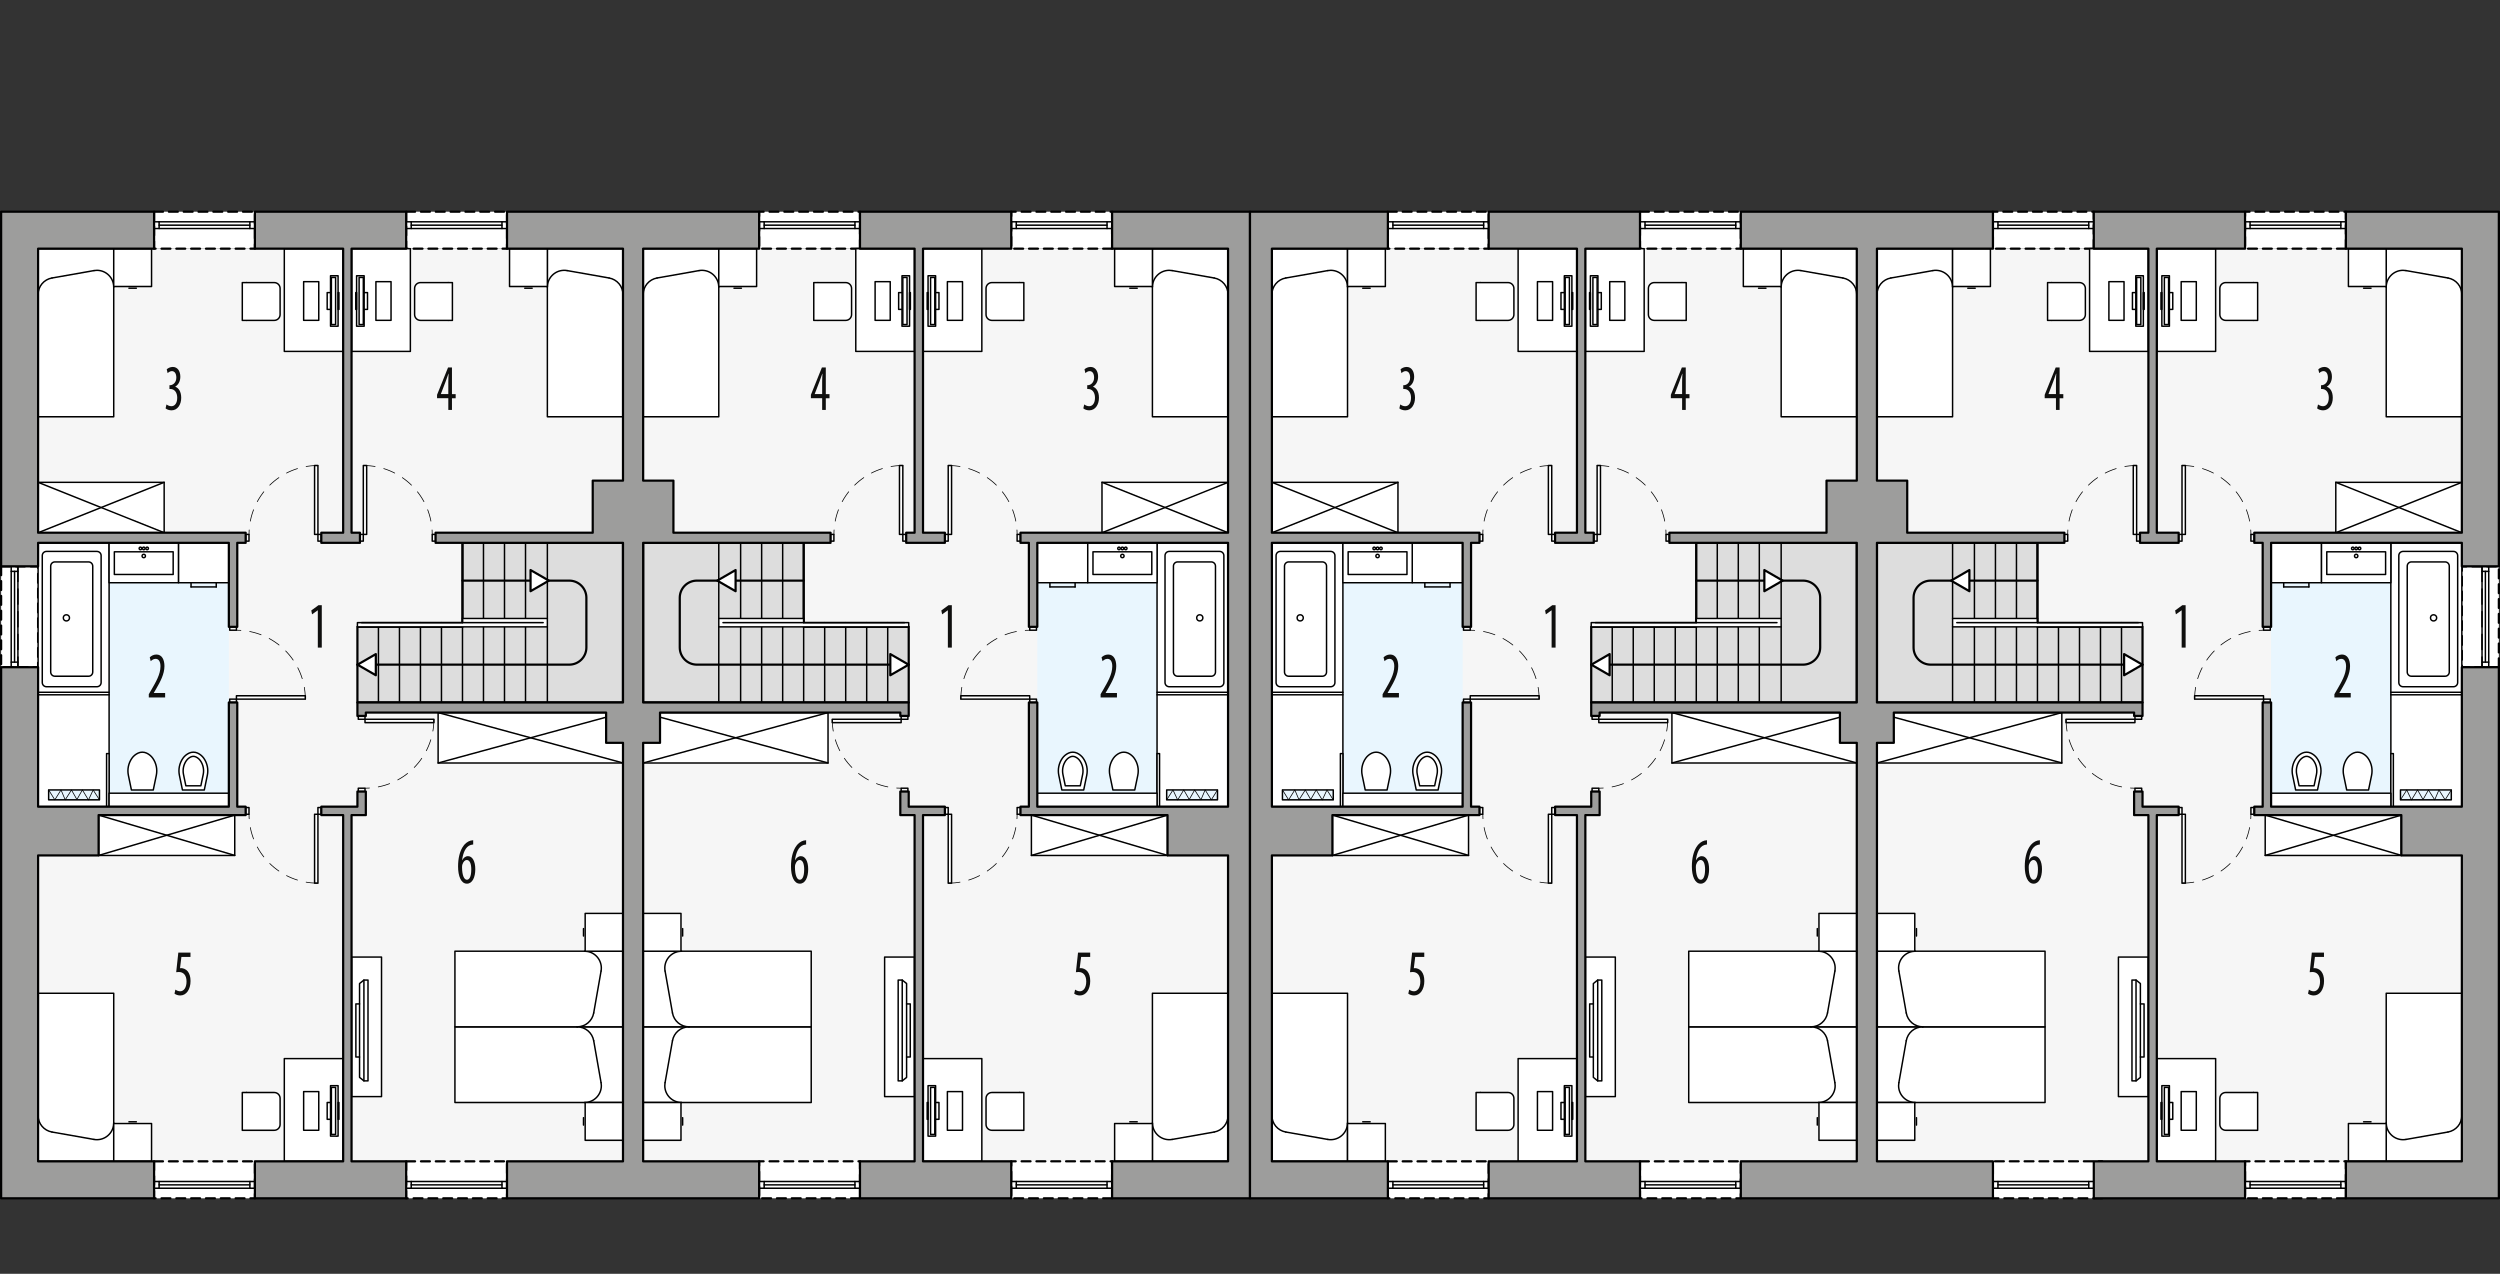 <?xml version="1.0" encoding="UTF-8"?><svg id="a" xmlns="http://www.w3.org/2000/svg" viewBox="0 0 843.27 429.67"><rect x="0" y="0" width="843.27" height="429.67" fill="#333333" stroke="none"/><defs><style>.b{stroke-dasharray:5.1 2.55;}.b,.c,.d,.e,.f,.g,.h,.i,.j,.k,.l{stroke:#000;stroke-linecap:round;stroke-linejoin:round;}.b,.c,.d,.i,.k{fill:none;}.b,.f,.g,.k{stroke-width:.5px;}.c,.e,.h,.j,.l{stroke-width:.75px;}.d{stroke-dasharray:4 3;}.d,.i{stroke-width:.25px;}.e{stroke-dasharray:3 2;}.e,.f,.j{fill:#fff;}.m{fill:#f6f6f6;}.n,.g{fill:#e9f6fe;}.h{fill:#ddd;}.o{fill:#0f0f0e;}.l{fill:#9d9d9c;}</style></defs><polygon class="m" points="210.14 396.73 210.14 83.88 12.85 83.88 12.85 397.95 210.14 396.73"/><rect class="n" x="12.85" y="183.1" width="64.35" height="89.01"/><rect class="e" x="51.97" y="391.73" width="34.02" height="12.47"/><rect class="e" x="137" y="391.73" width="34.02" height="12.47"/><rect class="e" x=".38" y="191.03" width="12.47" height="34.02"/><rect class="e" x="51.97" y="71.41" width="34.02" height="12.47"/><rect class="e" x="137" y="71.41" width="34.02" height="12.47"/><rect class="f" x="12.85" y="233.51" width="23.95" height="38.6"/><path class="f" d="M44.33,266.47l-1.02-4.93c-.42-2.01.01-4.1,1.19-5.78.53-.75,1.25-1.34,2.08-1.73.91-.42,1.96-.42,2.87,0,.83.39,1.55.98,2.08,1.73,1.18,1.68,1.61,3.77,1.19,5.78l-1.02,4.93h-7.37"/><polyline class="f" points="36.8 233.51 12.85 233.51 12.85 183.1 36.8 183.1 36.8 233.51"/><path class="f" d="M32.69,231.64H15.68c-.78,0-1.42-.63-1.42-1.42v-42.8s0,0,0,0c0-.78.63-1.42,1.42-1.42h17.01s0,0,0,0c.78,0,1.42.63,1.42,1.42v42.8s0,0,0,0c0,.78-.63,1.42-1.42,1.42Z"/><path class="f" d="M29.86,228.1h-11.34c-.78,0-1.42-.63-1.42-1.42v-35.72s0,0,0,0c0-.78.63-1.42,1.42-1.42h11.34s0,0,0,0c.78,0,1.42.63,1.42,1.42v35.72s0,0,0,0c0,.78-.63,1.42-1.42,1.42Z"/><circle class="k" cx="22.39" cy="208.41" r="1.04"/><line class="f" x1="65.86" y1="186.64" x2="61.6" y2="186.64"/><line class="f" x1="65.86" y1="184.51" x2="65.86" y2="186.64"/><line class="f" x1="61.6" y1="186.64" x2="61.6" y2="184.51"/><line class="f" x1="61.6" y1="184.51" x2="65.86" y2="184.51"/><line class="f" x1="72.94" y1="197.98" x2="64.44" y2="197.98"/><line class="f" x1="72.94" y1="196.56" x2="72.94" y2="197.98"/><line class="f" x1="64.44" y1="197.98" x2="64.44" y2="196.56"/><rect class="f" x="60.19" y="183.1" width="17.01" height="13.46"/><rect class="f" x="36.8" y="183.1" width="23.39" height="13.46"/><rect class="f" x="38.57" y="186.13" width="19.84" height="7.65"/><circle class="f" cx="48.49" cy="187.54" r=".57"/><circle class="f" cx="48.49" cy="184.99" r=".43"/><circle class="f" cx="49.63" cy="184.99" r=".43"/><circle class="f" cx="47.36" cy="184.99" r=".43"/><rect class="f" x="33.26" y="274.94" width="45.92" height="13.61"/><line class="f" x1="33.26" y1="288.54" x2="79.18" y2="274.94"/><line class="f" x1="79.18" y1="288.54" x2="33.26" y2="274.94"/><path class="f" d="M61.54,266.47l-1.02-4.93c-.42-2.01.01-4.1,1.19-5.78.53-.75,1.25-1.34,2.08-1.73.91-.42,1.96-.42,2.87,0,.83.39,1.55.98,2.08,1.73,1.18,1.68,1.61,3.77,1.19,5.78l-1.02,4.93h-7.37"/><path class="f" d="M62.69,265.05l-.79-3.8c-.34-1.62,0-3.32.96-4.68.39-.54.91-.98,1.52-1.26.53-.25,1.14-.25,1.68,0,.61.28,1.13.72,1.52,1.26.95,1.36,1.3,3.05.96,4.68l-.79,3.8h-5.06Z"/><rect class="g" x="16.41" y="266.45" width="17.14" height="3.34"/><rect class="f" x="118.58" y="322.83" width="10.11" height="47.06"/><polygon class="f" points="122.75 330.58 124.13 330.58 124.13 364.59 122.75 364.59 122.75 364.59 121.28 363.41 121.28 356.54 120.04 356.54 120.04 338.63 121.28 338.63 121.28 331.76 122.75 330.58"/><line class="f" x1="122.75" y1="330.58" x2="122.75" y2="364.59"/><line class="f" x1="121.28" y1="356.54" x2="121.28" y2="338.63"/><rect class="f" x="12.85" y="162.69" width="42.52" height="17.01"/><line class="f" x1="55.37" y1="179.69" x2="12.85" y2="162.69"/><line class="f" x1="12.85" y1="179.69" x2="55.37" y2="162.69"/><polyline class="f" points="12.85 335.03 38.36 335.03 38.36 391.73 12.85 391.73 12.85 335.03"/><line class="f" x1="17.53" y1="381.84" x2="31.71" y2="384.34"/><path class="f" d="M17.53,381.84c-2.71-.48-4.68-2.83-4.68-5.58"/><path class="f" d="M38.36,378.76c0,.33-.03.66-.09.98-.54,3.08-3.48,5.14-6.57,4.6"/><line class="f" x1="45.98" y1="378.4" x2="43.5" y2="378.4"/><polyline class="f" points="38.36 378.97 38.36 391.73 51.12 391.73 51.12 378.97 38.36 378.97"/><rect class="f" x="95.9" y="357.07" width="19.84" height="34.65"/><line class="f" x1="83.15" y1="381.26" x2="83.15" y2="368.5"/><path class="f" d="M81.73,381.26h10.77c1.1,0,1.98-.89,1.98-1.98v-8.79c0-1.1-.89-1.98-1.98-1.98h-10.77v12.76"/><line class="f" x1="113.48" y1="383.22" x2="113.48" y2="366.21"/><rect class="f" x="111.49" y="366.21" width="2.55" height="17.01"/><rect class="f" x="111.78" y="366.78" width="1.42" height="15.87"/><rect class="f" x="110.36" y="371.88" width="1.13" height="5.67"/><polyline class="f" points="107.52 368.2 107.52 381.24 102.42 381.24 102.42 368.2 107.52 368.2"/><rect class="f" x="114.04" y="371.88" width=".28" height="5.67"/><polyline class="f" points="12.85 140.58 38.36 140.58 38.36 83.88 12.85 83.88 12.85 140.58"/><line class="f" x1="17.53" y1="93.77" x2="31.71" y2="91.27"/><path class="f" d="M17.53,93.77c-2.71.48-4.68,2.83-4.68,5.58"/><path class="f" d="M38.36,96.85c0-3.13-2.54-5.67-5.67-5.67-.33,0-.66.03-.98.09"/><line class="f" x1="45.98" y1="97.21" x2="43.5" y2="97.21"/><polyline class="f" points="38.36 96.64 38.36 83.88 51.12 83.88 51.12 96.64 38.36 96.64"/><polyline class="f" points="210.14 140.58 184.63 140.58 184.63 83.88 210.14 83.88 210.14 140.58"/><line class="f" x1="205.45" y1="93.77" x2="191.28" y2="91.27"/><path class="f" d="M205.45,93.77c2.71.48,4.68,2.83,4.68,5.58"/><path class="f" d="M184.63,96.85c0-.33.03-.66.09-.98.54-3.08,3.48-5.14,6.57-4.6"/><line class="f" x1="177.01" y1="97.21" x2="179.49" y2="97.21"/><polyline class="f" points="184.63 96.64 184.63 83.88 171.87 83.88 171.87 96.64 184.63 96.64"/><rect class="f" x="95.9" y="83.88" width="19.84" height="34.65"/><line class="f" x1="83.15" y1="108.07" x2="83.15" y2="95.31"/><path class="f" d="M81.73,108.07h10.77c1.1,0,1.98-.89,1.98-1.98v-8.79c0-1.1-.89-1.98-1.98-1.98h-10.77v12.76"/><line class="f" x1="113.48" y1="110.03" x2="113.48" y2="93.02"/><rect class="f" x="111.49" y="93.02" width="2.55" height="17.01"/><rect class="f" x="111.78" y="93.59" width="1.42" height="15.87"/><rect class="f" x="110.36" y="98.69" width="1.13" height="5.67"/><polyline class="f" points="107.52 95.01 107.52 108.05 102.42 108.05 102.42 95.01 107.52 95.01"/><rect class="f" x="114.04" y="98.69" width=".28" height="5.67"/><rect class="f" x="118.58" y="83.88" width="19.84" height="34.65"/><line class="f" x1="151.18" y1="108.07" x2="151.18" y2="95.31"/><path class="f" d="M152.6,108.07h-10.77c-1.1,0-1.98-.89-1.98-1.98v-8.79c0-1.1.89-1.98,1.98-1.98h10.77v12.76"/><line class="f" x1="120.85" y1="110.03" x2="120.85" y2="93.02"/><rect class="f" x="120.28" y="93.02" width="2.55" height="17.01"/><rect class="f" x="121.13" y="93.59" width="1.42" height="15.87"/><rect class="f" x="122.83" y="98.69" width="1.13" height="5.67"/><polyline class="f" points="126.8 95.01 126.8 108.05 131.9 108.05 131.9 95.01 126.8 95.01"/><rect class="f" x="120" y="98.69" width=".28" height="5.67"/><rect class="f" x="35.95" y="254.19" width=".85" height="17.91"/><line class="f" x1="36.8" y1="234.36" x2="12.85" y2="234.36"/><polyline class="f" points="153.45 346.36 153.45 371.88 210.14 371.88 210.14 346.36 153.45 346.36"/><polyline class="f" points="153.45 346.36 153.45 320.85 210.14 320.85 210.14 346.36 153.45 346.36"/><line class="f" x1="200.26" y1="351.05" x2="202.75" y2="365.22"/><path class="f" d="M200.26,351.05c-.48-2.71-2.83-4.68-5.58-4.68"/><path class="f" d="M197.17,371.88c3.13,0,5.67-2.54,5.67-5.67,0-.33-.03-.66-.09-.98"/><line class="f" x1="196.82" y1="379.49" x2="196.82" y2="377.01"/><polyline class="f" points="197.38 371.88 210.14 371.88 210.14 384.63 197.38 384.63 197.38 371.88"/><line class="f" x1="200.26" y1="341.68" x2="202.75" y2="327.51"/><path class="f" d="M200.26,341.68c-.48,2.71-2.83,4.68-5.58,4.68"/><path class="f" d="M197.17,320.85c.33,0,.66.03.98.09,3.08.54,5.14,3.48,4.6,6.57"/><line class="f" x1="196.82" y1="313.23" x2="196.82" y2="315.72"/><polyline class="f" points="197.38 320.85 210.14 320.85 210.14 308.1 197.38 308.1 197.38 320.85"/><rect class="f" x="147.78" y="240.36" width="62.36" height="17.01"/><line class="f" x1="147.78" y1="257.36" x2="210.14" y2="240.36"/><line class="f" x1="210.14" y1="257.36" x2="147.78" y2="240.36"/><polygon class="h" points="156 183.1 156 211.44 120.56 211.44 120.56 236.95 210.14 236.95 210.14 183.1 156 183.1"/><line class="b" x1="177.26" y1="208.61" x2="177.26" y2="211.44"/><line class="b" x1="170.17" y1="208.61" x2="170.17" y2="211.44"/><line class="b" x1="163.08" y1="208.61" x2="163.08" y2="211.44"/><line class="b" x1="156" y1="211.44" x2="156" y2="210.02"/><line class="b" x1="148.91" y1="211.44" x2="148.91" y2="210.02"/><line class="b" x1="141.82" y1="211.44" x2="141.82" y2="210.02"/><line class="b" x1="134.74" y1="211.44" x2="134.74" y2="210.02"/><line class="b" x1="127.65" y1="211.44" x2="127.65" y2="210.02"/><line class="k" x1="177.26" y1="208.61" x2="177.26" y2="183.1"/><line class="k" x1="184.63" y1="208.61" x2="184.63" y2="183.1"/><line class="k" x1="184.63" y1="211.44" x2="184.63" y2="236.95"/><line class="k" x1="156" y1="210.02" x2="156" y2="183.1"/><line class="k" x1="156" y1="208.61" x2="156" y2="183.1"/><line class="k" x1="163.08" y1="208.61" x2="163.08" y2="183.1"/><line class="k" x1="170.17" y1="208.61" x2="170.17" y2="183.1"/><line class="k" x1="134.74" y1="211.44" x2="134.74" y2="236.95"/><line class="k" x1="127.65" y1="211.44" x2="127.65" y2="236.95"/><line class="k" x1="141.82" y1="211.44" x2="141.82" y2="236.95"/><line class="k" x1="148.91" y1="211.44" x2="148.91" y2="236.95"/><line class="k" x1="156" y1="211.44" x2="156" y2="236.95"/><line class="k" x1="163.08" y1="211.44" x2="163.08" y2="236.95"/><line class="k" x1="170.17" y1="211.44" x2="170.17" y2="236.95"/><line class="k" x1="177.26" y1="211.44" x2="177.26" y2="236.95"/><path class="c" d="M156,195.85h36.01c3.19,0,5.78,2.59,5.78,5.78v16.78c0,3.19-2.59,5.78-5.78,5.78h-71.44"/><polygon class="f" points="156 208.61 156 208.61 184.63 208.61 184.63 211.44 120.56 211.44 120.56 210.02 156 210.02 156 208.61"/><line class="k" x1="183.21" y1="210.02" x2="121.98" y2="210.02"/><line class="k" x1="156" y1="210.02" x2="156" y2="208.47"/><rect class="f" x="36.8" y="267.55" width="40.39" height="4.55"/><polygon class="j" points="120.59 224.2 126.77 227.77 126.77 220.63 120.59 224.2"/><polygon class="j" points="185.14 195.85 178.96 192.28 178.96 199.42 185.14 195.85"/><rect class="k" x="107.24" y="180.26" width="1.13" height="2.27"/><rect class="k" x="82.86" y="180.26" width="1.13" height="2.27"/><rect class="f" x="106.11" y="157.02" width="1.13" height="23.24"/><path class="d" d="M107.24,157.02c-12.84,0-23.24,10.41-23.24,23.24"/><rect class="k" x="121.41" y="180.26" width="1.13" height="2.27"/><rect class="k" x="145.79" y="180.26" width="1.13" height="2.27"/><rect class="f" x="122.55" y="157.02" width="1.13" height="23.24"/><path class="d" d="M122.55,157.02c12.84,0,23.24,10.41,23.24,23.24"/><rect class="k" x="107.24" y="272.39" width="1.13" height="2.27"/><rect class="k" x="82.86" y="272.39" width="1.13" height="2.27"/><rect class="f" x="106.11" y="274.65" width="1.13" height="23.24"/><path class="d" d="M107.24,297.9c-12.84,0-23.24-10.41-23.24-23.24"/><rect class="k" x="120.85" y="241.49" width="2.27" height="1.13"/><rect class="k" x="120.85" y="265.87" width="2.27" height="1.13"/><rect class="f" x="123.12" y="242.62" width="23.24" height="1.13"/><path class="d" d="M146.36,242.62c0,12.84-10.41,23.24-23.24,23.24"/><rect class="k" x="77.48" y="235.82" width="2.27" height="1.13"/><rect class="k" x="77.48" y="211.44" width="2.27" height="1.13"/><rect class="f" x="79.75" y="234.69" width="23.24" height="1.13"/><path class="d" d="M102.99,235.82c0-12.84-10.41-23.24-23.24-23.24"/><polyline class="k" points="85.98 77.08 85.98 74.81 84.28 74.81 84.28 77.08 85.98 77.08"/><polyline class="k" points="53.67 77.08 53.67 74.81 51.97 74.81 51.97 77.08 53.67 77.08"/><line class="k" x1="84.28" y1="77.08" x2="53.67" y2="77.08"/><line class="k" x1="84.28" y1="75.95" x2="53.67" y2="75.95"/><line class="k" x1="84.28" y1="74.81" x2="53.67" y2="74.81"/><polyline class="k" points="171.02 77.08 171.02 74.81 169.32 74.81 169.32 77.08 171.02 77.08"/><polyline class="k" points="138.71 77.08 138.71 74.81 137 74.81 137 77.08 138.71 77.08"/><line class="k" x1="169.32" y1="77.08" x2="138.71" y2="77.08"/><line class="k" x1="169.32" y1="75.95" x2="138.71" y2="75.95"/><line class="k" x1="169.32" y1="74.81" x2="138.71" y2="74.81"/><polyline class="k" points="6.04 225.05 3.78 225.05 3.78 223.35 6.04 223.35 6.04 225.05"/><polyline class="k" points="6.04 192.73 3.78 192.73 3.78 191.03 6.04 191.03 6.04 192.73"/><line class="k" x1="6.04" y1="223.35" x2="6.04" y2="192.73"/><line class="k" x1="4.91" y1="223.35" x2="4.91" y2="192.73"/><line class="k" x1="3.78" y1="223.35" x2="3.78" y2="192.73"/><line class="b" x1="6.04" y1="191.03" x2="6.04" y2="225.05"/><polyline class="i" points="33.56 269.79 31.42 266.47 29.84 269.83 27.79 266.45 25.94 269.68 24.11 266.47 22 269.79 20.58 266.45 18.49 269.79 16.41 266.45"/><polyline class="k" points="137 400.8 137 398.53 138.71 398.53 138.71 400.8 137 400.8"/><polyline class="k" points="169.32 400.8 169.32 398.53 171.02 398.53 171.02 400.8 169.32 400.8"/><line class="k" x1="138.71" y1="400.8" x2="169.32" y2="400.8"/><line class="k" x1="138.71" y1="399.66" x2="169.32" y2="399.66"/><line class="k" x1="138.71" y1="398.53" x2="169.32" y2="398.53"/><polyline class="k" points="51.97 400.8 51.97 398.53 53.67 398.53 53.67 400.8 51.97 400.8"/><polyline class="k" points="84.28 400.8 84.28 398.53 85.98 398.53 85.98 400.8 84.28 400.8"/><line class="k" x1="53.67" y1="400.8" x2="84.28" y2="400.8"/><line class="k" x1="53.67" y1="399.66" x2="84.28" y2="399.66"/><line class="k" x1="53.67" y1="398.53" x2="84.28" y2="398.53"/><path class="o" d="M50.19,235.25v-1.1l.97-1.65c1.35-2.35,2.97-5.04,2.97-7.72,0-1.58-.56-2.55-1.64-2.55-.83,0-1.35.55-1.65.79l-.33-1.28c.4-.42,1.2-.97,2.23-.97,1.9,0,2.73,1.76,2.73,3.92,0,2.68-1.41,5.28-2.82,7.7l-.77,1.32v.04h3.82v1.5h-5.51Z"/><path class="o" d="M56.16,136.43c.35.26.97.59,1.65.59,1.18,0,1.97-1.08,1.97-2.86s-.93-2.95-2.3-2.95h-.32v-1.28h.26c.81-.02,2.06-.79,2.06-2.55,0-1.43-.62-2.2-1.51-2.2-.56,0-1.06.35-1.43.68l-.3-1.28c.42-.42,1.2-.81,2.06-.81,1.62,0,2.53,1.45,2.53,3.3,0,1.43-.6,2.68-1.71,3.34v.04c1.02.35,2.01,1.5,2.01,3.74s-1.2,4.22-3.27,4.22c-.74,0-1.55-.26-2-.66l.3-1.34Z"/><path class="o" d="M151.22,138.26v-3.94h-3.8v-1.14l3.71-9.22h1.32v8.98h1.25v1.39h-1.25v3.94h-1.23ZM151.22,132.93v-4.05c0-.99.05-1.87.11-2.82h-.07c-.39,1.14-.63,1.83-.97,2.71l-1.58,4.12v.04h2.52Z"/><path class="o" d="M64.27,322.79h-3.08l-.47,3.81c.14-.04.26-.04.42-.04.62,0,1.57.33,2.18,1.08.6.75.95,1.8.95,3.26,0,2.84-1.42,4.88-3.47,4.88-.69,0-1.48-.24-1.94-.62l.3-1.36c.35.26.97.57,1.6.57,1.16,0,2.16-1.12,2.16-3.3s-1.11-3.21-2.59-3.21c-.42,0-.69.02-.9.07l.72-6.62h4.1v1.5Z"/><path class="o" d="M159.62,284.85c-.23.02-.47.07-.81.15-1.9.57-2.66,2.95-2.94,5.15h.05c.44-.81,1.07-1.36,1.94-1.36,1.46,0,2.46,1.67,2.46,4.4s-.99,4.88-2.82,4.88c-1.99,0-2.99-2.53-2.99-5.81,0-2.77.58-4.93,1.48-6.45.69-1.21,1.78-2,2.76-2.27.37-.09.67-.11.86-.13v1.43ZM158.97,293.32c0-2.16-.6-3.24-1.53-3.24-.56,0-1.14.48-1.48,1.54-.05.15-.11.44-.11.86.02,2.93.74,4.27,1.65,4.27.77,0,1.46-.95,1.46-3.43Z"/><path class="o" d="M107.2,205.87h-.04l-1.9,1.36-.26-1.32,2.41-1.76h1.13v14.3h-1.34v-12.59Z"/><polygon class="m" points="216.94 396.73 216.94 83.88 414.23 83.88 414.24 397.95 216.94 396.73"/><rect class="n" x="349.89" y="183.1" width="64.35" height="89.01" transform="translate(764.12 455.2) rotate(-180)"/><rect class="e" x="341.1" y="391.73" width="34.02" height="12.47" transform="translate(716.21 795.92) rotate(-180)"/><rect class="e" x="256.06" y="391.73" width="34.02" height="12.47" transform="translate(546.14 795.92) rotate(-180)"/><rect class="e" x="341.1" y="71.41" width="34.02" height="12.47" transform="translate(716.21 155.29) rotate(-180)"/><rect class="e" x="256.06" y="71.41" width="34.02" height="12.47" transform="translate(546.14 155.29) rotate(-180)"/><rect class="f" x="390.28" y="233.51" width="23.95" height="38.6" transform="translate(804.51 505.61) rotate(-180)"/><path class="f" d="M382.76,266.47l1.02-4.93c.42-2.01-.01-4.1-1.19-5.78-.53-.75-1.25-1.34-2.08-1.73-.91-.42-1.96-.42-2.87,0-.83.39-1.55.98-2.08,1.73-1.18,1.68-1.61,3.77-1.19,5.78l1.02,4.93h7.37"/><polyline class="f" points="390.28 233.51 414.23 233.51 414.23 183.1 390.28 183.1 390.28 233.51"/><path class="f" d="M394.39,231.64h17.01c.78,0,1.42-.63,1.42-1.42v-42.8s0,0,0,0c0-.78-.63-1.42-1.42-1.42h-17.01c-.78,0-1.42.63-1.42,1.42v42.8s0,0,0,0c0,.78.63,1.42,1.42,1.42Z"/><path class="f" d="M397.23,228.1h11.34c.78,0,1.42-.63,1.42-1.42v-35.72s0,0,0,0c0-.78-.63-1.42-1.42-1.42h-11.34c-.78,0-1.42.63-1.42,1.42v35.72h0c0,.78.63,1.42,1.42,1.42Z"/><circle class="k" cx="404.69" cy="208.41" r="1.04"/><line class="f" x1="361.23" y1="186.64" x2="365.48" y2="186.64"/><line class="f" x1="361.23" y1="184.51" x2="361.23" y2="186.64"/><line class="f" x1="365.48" y1="186.64" x2="365.48" y2="184.51"/><line class="f" x1="365.48" y1="184.51" x2="361.23" y2="184.51"/><line class="f" x1="354.14" y1="197.98" x2="362.64" y2="197.98"/><line class="f" x1="354.14" y1="196.56" x2="354.14" y2="197.98"/><line class="f" x1="362.64" y1="197.98" x2="362.64" y2="196.56"/><rect class="f" x="349.89" y="183.1" width="17.01" height="13.46"/><rect class="f" x="366.89" y="183.1" width="23.39" height="13.46" transform="translate(757.18 379.66) rotate(-180)"/><rect class="f" x="368.67" y="186.13" width="19.84" height="7.65"/><circle class="f" cx="378.59" cy="187.54" r=".57"/><circle class="f" cx="378.59" cy="184.99" r=".43"/><circle class="f" cx="377.45" cy="184.99" r=".43"/><circle class="f" cx="379.72" cy="184.99" r=".43"/><rect class="f" x="347.9" y="274.94" width="45.92" height="13.61"/><line class="f" x1="393.82" y1="288.54" x2="347.9" y2="274.94"/><line class="f" x1="347.9" y1="288.54" x2="393.82" y2="274.94"/><path class="f" d="M365.54,266.47l1.02-4.93c.42-2.01-.01-4.1-1.19-5.78-.53-.75-1.25-1.34-2.08-1.73-.91-.42-1.96-.42-2.87,0-.83.39-1.55.98-2.08,1.73-1.18,1.68-1.61,3.77-1.19,5.78l1.02,4.93h7.37"/><path class="f" d="M364.39,265.05l.79-3.8c.34-1.62,0-3.32-.96-4.68-.39-.54-.91-.98-1.52-1.26-.53-.25-1.14-.25-1.68,0-.61.28-1.13.72-1.52,1.26-.95,1.36-1.3,3.05-.96,4.68l.79,3.8h5.06Z"/><rect class="g" x="393.53" y="266.45" width="17.14" height="3.34"/><rect class="f" x="298.39" y="322.83" width="10.11" height="47.06"/><polygon class="f" points="304.33 330.58 302.96 330.58 302.96 364.59 304.33 364.59 304.33 364.59 305.8 363.41 305.8 356.54 307.04 356.54 307.04 338.63 305.8 338.63 305.8 331.76 304.33 330.58"/><line class="f" x1="304.33" y1="330.58" x2="304.33" y2="364.59"/><line class="f" x1="305.8" y1="356.54" x2="305.8" y2="338.63"/><rect class="f" x="371.71" y="162.69" width="42.52" height="17.01"/><line class="f" x1="371.71" y1="179.69" x2="414.23" y2="162.69"/><line class="f" x1="414.23" y1="179.69" x2="371.71" y2="162.69"/><polyline class="f" points="414.23 335.03 388.72 335.03 388.72 391.73 414.23 391.73 414.23 335.03"/><line class="f" x1="409.55" y1="381.84" x2="395.38" y2="384.34"/><path class="f" d="M409.55,381.84c2.71-.48,4.68-2.83,4.68-5.58"/><path class="f" d="M388.72,378.76c0,.33.03.66.09.98.54,3.08,3.48,5.14,6.57,4.6"/><line class="f" x1="381.1" y1="378.4" x2="383.58" y2="378.4"/><polyline class="f" points="388.72 378.97 388.72 391.73 375.97 391.73 375.97 378.97 388.72 378.97"/><rect class="f" x="311.34" y="357.07" width="19.84" height="34.65"/><line class="f" x1="343.93" y1="381.26" x2="343.93" y2="368.5"/><path class="f" d="M345.35,381.26h-10.77c-1.1,0-1.98-.89-1.98-1.98v-8.79c0-1.1.89-1.98,1.98-1.98h10.77v12.76"/><line class="f" x1="313.6" y1="383.22" x2="313.6" y2="366.21"/><rect class="f" x="313.04" y="366.21" width="2.55" height="17.01"/><rect class="f" x="313.89" y="366.78" width="1.42" height="15.87"/><rect class="f" x="315.59" y="371.88" width="1.13" height="5.67"/><polyline class="f" points="319.56 368.2 319.56 381.24 324.66 381.24 324.66 368.2 319.56 368.2"/><rect class="f" x="312.75" y="371.88" width=".28" height="5.67"/><polyline class="f" points="414.23 140.58 388.72 140.58 388.72 83.88 414.23 83.88 414.23 140.58"/><line class="f" x1="409.55" y1="93.77" x2="395.38" y2="91.27"/><path class="f" d="M409.55,93.77c2.71.48,4.68,2.83,4.68,5.58"/><path class="f" d="M388.72,96.85c0-3.13,2.54-5.67,5.67-5.67.33,0,.66.03.98.09"/><line class="f" x1="381.1" y1="97.21" x2="383.58" y2="97.21"/><polyline class="f" points="388.72 96.64 388.72 83.88 375.97 83.88 375.97 96.64 388.72 96.64"/><polyline class="f" points="216.94 140.58 242.45 140.58 242.45 83.88 216.94 83.88 216.94 140.58"/><line class="f" x1="221.63" y1="93.77" x2="235.8" y2="91.27"/><path class="f" d="M221.63,93.77c-2.71.48-4.68,2.83-4.68,5.58"/><path class="f" d="M242.45,96.85c0-.33-.03-.66-.09-.98-.54-3.08-3.48-5.14-6.57-4.6"/><line class="f" x1="250.07" y1="97.21" x2="247.59" y2="97.21"/><polyline class="f" points="242.45 96.64 242.45 83.88 255.21 83.88 255.21 96.64 242.45 96.64"/><rect class="f" x="311.34" y="83.88" width="19.84" height="34.65"/><line class="f" x1="343.93" y1="108.07" x2="343.93" y2="95.31"/><path class="f" d="M345.35,108.07h-10.77c-1.1,0-1.98-.89-1.98-1.98v-8.79c0-1.1.89-1.98,1.98-1.98h10.77v12.76"/><line class="f" x1="313.6" y1="110.03" x2="313.6" y2="93.02"/><rect class="f" x="313.04" y="93.02" width="2.55" height="17.01"/><rect class="f" x="313.89" y="93.59" width="1.42" height="15.87"/><rect class="f" x="315.59" y="98.69" width="1.13" height="5.67"/><polyline class="f" points="319.56 95.01 319.56 108.05 324.66 108.05 324.66 95.01 319.56 95.01"/><rect class="f" x="312.75" y="98.69" width=".28" height="5.67"/><rect class="f" x="288.66" y="83.88" width="19.84" height="34.65"/><line class="f" x1="275.9" y1="108.07" x2="275.9" y2="95.31"/><path class="f" d="M274.49,108.07h10.77c1.1,0,1.98-.89,1.98-1.98v-8.79c0-1.1-.89-1.98-1.98-1.98h-10.77s0,12.76,0,12.76"/><line class="f" x1="306.23" y1="110.03" x2="306.23" y2="93.02"/><rect class="f" x="304.25" y="93.02" width="2.55" height="17.01"/><rect class="f" x="304.53" y="93.59" width="1.42" height="15.87"/><rect class="f" x="303.12" y="98.69" width="1.13" height="5.67"/><polyline class="f" points="300.28 95.01 300.28 108.05 295.18 108.05 295.18 95.01 300.28 95.01"/><rect class="f" x="306.8" y="98.69" width=".28" height="5.67"/><rect class="f" x="390.28" y="254.19" width=".85" height="17.91"/><line class="f" x1="390.28" y1="234.36" x2="414.23" y2="234.36"/><polyline class="f" points="273.63 346.36 273.63 371.88 216.94 371.88 216.94 346.36 273.63 346.36"/><polyline class="f" points="273.63 346.36 273.63 320.85 216.94 320.85 216.94 346.36 273.63 346.36"/><line class="f" x1="226.83" y1="351.05" x2="224.33" y2="365.22"/><path class="f" d="M226.83,351.05c.48-2.71,2.83-4.68,5.58-4.68"/><path class="f" d="M229.91,371.88c-3.13,0-5.67-2.54-5.67-5.67,0-.33.03-.66.09-.98"/><line class="f" x1="230.26" y1="379.49" x2="230.26" y2="377.01"/><polyline class="f" points="229.7 371.88 216.94 371.88 216.94 384.63 229.7 384.63 229.7 371.88"/><line class="f" x1="226.83" y1="341.68" x2="224.33" y2="327.51"/><path class="f" d="M226.83,341.68c.48,2.71,2.83,4.68,5.58,4.68"/><path class="f" d="M229.91,320.85c-.33,0-.66.03-.98.09-3.08.54-5.14,3.48-4.6,6.57"/><line class="f" x1="230.26" y1="313.23" x2="230.26" y2="315.72"/><polyline class="f" points="229.7 320.85 216.94 320.85 216.94 308.1 229.7 308.1 229.7 320.85"/><rect class="f" x="216.94" y="240.36" width="62.36" height="17.01"/><line class="f" x1="279.3" y1="257.36" x2="216.94" y2="240.36"/><line class="f" x1="216.94" y1="257.36" x2="279.3" y2="240.36"/><polygon class="h" points="271.08 183.1 271.08 211.44 306.52 211.44 306.52 236.95 216.94 236.95 216.94 183.1 271.08 183.1"/><line class="b" x1="249.82" y1="208.61" x2="249.82" y2="211.44"/><line class="b" x1="256.91" y1="208.61" x2="256.91" y2="211.44"/><line class="b" x1="264" y1="208.61" x2="264" y2="211.44"/><line class="b" x1="271.08" y1="211.44" x2="271.08" y2="210.02"/><line class="b" x1="278.17" y1="211.44" x2="278.17" y2="210.02"/><line class="b" x1="285.26" y1="211.44" x2="285.26" y2="210.02"/><line class="b" x1="292.34" y1="211.44" x2="292.34" y2="210.02"/><line class="b" x1="299.43" y1="211.44" x2="299.43" y2="210.02"/><line class="k" x1="249.82" y1="208.61" x2="249.82" y2="183.1"/><line class="k" x1="242.45" y1="208.61" x2="242.45" y2="183.1"/><line class="k" x1="242.45" y1="211.44" x2="242.45" y2="236.95"/><line class="k" x1="271.08" y1="210.02" x2="271.08" y2="183.1"/><line class="k" x1="271.08" y1="208.61" x2="271.08" y2="183.1"/><line class="k" x1="264" y1="208.61" x2="264" y2="183.1"/><line class="k" x1="256.91" y1="208.61" x2="256.91" y2="183.1"/><line class="k" x1="292.34" y1="211.44" x2="292.34" y2="236.95"/><line class="k" x1="299.43" y1="211.44" x2="299.43" y2="236.95"/><line class="k" x1="285.26" y1="211.44" x2="285.26" y2="236.95"/><line class="k" x1="278.17" y1="211.44" x2="278.17" y2="236.95"/><line class="k" x1="271.08" y1="211.44" x2="271.08" y2="236.95"/><line class="k" x1="264" y1="211.44" x2="264" y2="236.95"/><line class="k" x1="256.91" y1="211.44" x2="256.91" y2="236.95"/><line class="k" x1="249.82" y1="211.44" x2="249.82" y2="236.95"/><path class="c" d="M271.08,195.85h-36.01c-3.19,0-5.78,2.59-5.78,5.78v16.78c0,3.19,2.59,5.78,5.78,5.78h71.44"/><polygon class="f" points="271.08 208.61 271.08 208.61 242.45 208.61 242.45 211.44 306.52 211.44 306.52 210.02 271.08 210.02 271.08 208.61"/><line class="k" x1="243.87" y1="210.02" x2="305.1" y2="210.02"/><line class="k" x1="271.08" y1="210.02" x2="271.08" y2="208.47"/><rect class="f" x="349.89" y="267.55" width="40.39" height="4.55" transform="translate(740.17 539.66) rotate(-180)"/><polygon class="j" points="306.49 224.2 300.31 227.77 300.31 220.63 306.49 224.2"/><polygon class="j" points="241.94 195.85 248.12 192.28 248.12 199.42 241.94 195.85"/><rect class="k" x="318.71" y="180.26" width="1.13" height="2.27"/><rect class="k" x="343.08" y="180.26" width="1.13" height="2.27"/><rect class="f" x="319.84" y="157.02" width="1.13" height="23.24"/><path class="d" d="M319.84,157.02c12.84,0,23.24,10.41,23.24,23.24"/><rect class="k" x="304.53" y="180.26" width="1.13" height="2.27"/><rect class="k" x="280.15" y="180.26" width="1.13" height="2.27"/><rect class="f" x="303.4" y="157.02" width="1.13" height="23.24"/><path class="d" d="M304.53,157.02c-12.84,0-23.24,10.41-23.24,23.24"/><rect class="k" x="318.71" y="272.39" width="1.13" height="2.27"/><rect class="k" x="343.08" y="272.39" width="1.13" height="2.27"/><rect class="f" x="319.84" y="274.65" width="1.13" height="23.24"/><path class="d" d="M319.84,297.9c12.84,0,23.24-10.41,23.24-23.24"/><rect class="k" x="303.97" y="241.49" width="2.27" height="1.13"/><rect class="k" x="303.97" y="265.87" width="2.27" height="1.13"/><rect class="f" x="280.72" y="242.62" width="23.24" height="1.13"/><path class="d" d="M280.72,242.62c0,12.84,10.41,23.24,23.24,23.24"/><rect class="k" x="347.34" y="235.82" width="2.27" height="1.13"/><rect class="k" x="347.34" y="211.44" width="2.27" height="1.13"/><rect class="f" x="324.09" y="234.69" width="23.24" height="1.13"/><path class="d" d="M324.09,235.82c0-12.84,10.41-23.24,23.24-23.24"/><polyline class="k" points="341.1 77.08 341.1 74.81 342.8 74.81 342.8 77.08 341.1 77.08"/><polyline class="k" points="373.41 77.08 373.41 74.81 375.12 74.81 375.12 77.08 373.41 77.08"/><line class="k" x1="342.8" y1="77.08" x2="373.41" y2="77.08"/><line class="k" x1="342.8" y1="75.95" x2="373.41" y2="75.95"/><line class="k" x1="342.8" y1="74.81" x2="373.41" y2="74.81"/><polyline class="k" points="256.06 77.08 256.06 74.81 257.76 74.81 257.76 77.08 256.06 77.08"/><polyline class="k" points="288.38 77.08 288.38 74.81 290.08 74.81 290.08 77.08 288.38 77.08"/><line class="k" x1="257.76" y1="77.08" x2="288.38" y2="77.08"/><line class="k" x1="257.76" y1="75.95" x2="288.38" y2="75.95"/><line class="k" x1="257.76" y1="74.81" x2="288.38" y2="74.81"/><polyline class="i" points="393.53 269.79 395.66 266.47 397.24 269.83 399.29 266.45 401.14 269.68 402.97 266.47 405.08 269.79 406.5 266.45 408.59 269.79 410.67 266.45"/><polyline class="k" points="290.08 400.8 290.08 398.53 288.38 398.53 288.38 400.8 290.08 400.8"/><polyline class="k" points="257.76 400.8 257.76 398.53 256.06 398.53 256.06 400.8 257.76 400.8"/><line class="k" x1="288.38" y1="400.8" x2="257.76" y2="400.8"/><line class="k" x1="288.38" y1="399.66" x2="257.76" y2="399.66"/><line class="k" x1="288.38" y1="398.53" x2="257.76" y2="398.53"/><polyline class="k" points="375.12 400.8 375.12 398.53 373.41 398.53 373.41 400.8 375.12 400.8"/><polyline class="k" points="342.8 400.8 342.8 398.53 341.1 398.53 341.1 400.8 342.8 400.8"/><line class="k" x1="373.41" y1="400.8" x2="342.8" y2="400.8"/><line class="k" x1="373.41" y1="399.66" x2="342.8" y2="399.66"/><line class="k" x1="373.41" y1="398.53" x2="342.8" y2="398.53"/><path class="o" d="M371.24,235.25v-1.1l.97-1.65c1.35-2.35,2.97-5.04,2.97-7.72,0-1.58-.56-2.55-1.64-2.55-.83,0-1.35.55-1.65.79l-.33-1.28c.4-.42,1.2-.97,2.23-.97,1.9,0,2.73,1.76,2.73,3.92,0,2.68-1.41,5.28-2.81,7.7l-.77,1.32v.04h3.82v1.5h-5.51Z"/><path class="o" d="M365.73,136.43c.35.26.97.59,1.65.59,1.18,0,1.97-1.08,1.97-2.86s-.93-2.95-2.3-2.95h-.32v-1.28h.26c.81-.02,2.06-.79,2.06-2.55,0-1.43-.62-2.2-1.51-2.2-.56,0-1.06.35-1.43.68l-.3-1.28c.42-.42,1.2-.81,2.06-.81,1.62,0,2.53,1.45,2.53,3.3,0,1.43-.6,2.68-1.71,3.34v.04c1.02.35,2,1.5,2,3.74s-1.2,4.22-3.27,4.22c-.74,0-1.55-.26-2-.66l.3-1.34Z"/><path class="o" d="M277.32,138.26v-3.94h-3.8v-1.14l3.71-9.22h1.32v8.98h1.25v1.39h-1.25v3.94h-1.23ZM277.32,132.93v-4.05c0-.99.05-1.87.11-2.82h-.07c-.39,1.14-.63,1.83-.97,2.71l-1.58,4.12v.04h2.52Z"/><path class="o" d="M367.75,322.79h-3.08l-.48,3.81c.14-.04.26-.04.42-.04.62,0,1.57.33,2.18,1.08.6.75.95,1.8.95,3.26,0,2.84-1.42,4.88-3.47,4.88-.69,0-1.48-.24-1.93-.62l.3-1.36c.35.26.97.57,1.6.57,1.16,0,2.16-1.12,2.16-3.3s-1.11-3.21-2.59-3.21c-.42,0-.69.02-.9.07l.72-6.62h4.1v1.5Z"/><path class="o" d="M271.91,284.85c-.23.02-.47.07-.81.15-1.9.57-2.66,2.95-2.94,5.15h.05c.44-.81,1.07-1.36,1.94-1.36,1.46,0,2.46,1.67,2.46,4.4s-.98,4.88-2.81,4.88c-1.99,0-2.99-2.53-2.99-5.81,0-2.77.58-4.93,1.48-6.45.69-1.21,1.78-2,2.76-2.27.37-.09.67-.11.86-.13v1.43ZM271.26,293.32c0-2.16-.6-3.24-1.53-3.24-.56,0-1.14.48-1.48,1.54-.05.15-.11.44-.11.86.02,2.93.74,4.27,1.65,4.27.77,0,1.46-.95,1.46-3.43Z"/><path class="o" d="M319.72,205.87h-.04l-1.9,1.36-.26-1.32,2.41-1.76h1.13v14.3h-1.34v-12.59Z"/><polygon class="l" points="12.85 83.88 51.97 83.88 51.97 71.41 .38 71.41 .38 191.03 12.85 191.03 12.85 183.1 77.19 183.1 77.19 211.44 80.03 211.44 80.03 183.1 82.86 183.1 82.86 179.69 12.85 179.69 12.85 83.88"/><polygon class="l" points="115.75 179.69 108.38 179.69 108.38 183.1 121.41 183.1 121.41 179.69 118.58 179.69 118.58 83.88 137 83.88 137 71.41 85.98 71.41 85.98 83.88 115.75 83.88 115.75 179.69"/><polygon class="l" points="80.03 236.95 77.19 236.95 77.19 272.1 33.26 272.1 12.85 272.1 12.85 225.05 .38 225.05 .38 404.2 51.97 404.2 51.97 391.73 12.85 391.73 12.85 288.54 33.26 288.54 33.26 274.94 82.86 274.94 82.86 272.1 80.03 272.1 80.03 236.95"/><polygon class="l" points="118.58 274.94 123.4 274.94 123.4 267 120.56 267 120.56 272.1 108.38 272.1 108.38 274.94 115.75 274.94 115.75 391.73 85.98 391.73 85.98 404.2 137 404.2 137 391.73 118.58 391.73 118.58 274.94"/><polygon class="l" points="311.34 179.69 318.71 179.69 318.71 183.1 305.67 183.1 305.67 179.69 308.5 179.69 308.5 83.88 290.08 83.88 290.08 71.41 341.1 71.41 341.1 83.88 311.34 83.88 311.34 179.69"/><polygon class="l" points="375.12 71.41 375.12 83.88 414.23 83.88 414.23 179.69 344.22 179.69 344.22 183.1 347.05 183.1 347.05 211.44 349.89 211.44 349.89 183.1 414.23 183.1 414.23 272.1 393.82 272.1 349.89 272.1 349.89 236.95 347.05 236.95 347.05 272.1 344.22 272.1 344.22 274.94 393.82 274.94 393.82 288.54 414.23 288.54 414.23 391.73 375.12 391.73 375.12 404.2 421.63 404.2 421.63 71.41 375.12 71.41"/><polygon class="l" points="308.5 274.94 303.68 274.94 303.68 267 306.52 267 306.52 272.1 318.71 272.1 318.71 274.94 311.34 274.94 311.34 391.73 341.1 391.73 341.1 404.2 290.08 404.2 290.08 391.73 308.5 391.73 308.5 274.94"/><polygon class="l" points="216.94 236.95 216.94 183.1 280.15 183.1 280.15 179.69 227.15 179.69 227.15 162.12 216.94 162.12 216.94 83.88 256.06 83.88 256.06 71.41 171.02 71.41 171.02 83.88 210.14 83.88 210.14 162.12 199.93 162.12 199.93 179.69 146.93 179.69 146.93 183.1 210.14 183.1 210.14 236.95 120.56 236.95 120.56 241.49 123.4 241.49 123.4 240.36 204.45 240.36 204.45 250.56 210.14 250.56 210.14 391.73 171.02 391.73 171.02 404.2 256.06 404.2 256.06 391.73 216.94 391.73 216.94 250.56 222.63 250.56 222.63 240.36 303.68 240.36 303.68 241.49 306.52 241.49 306.52 236.95 216.94 236.95"/><polygon class="m" points="633.11 396.73 633.11 83.88 830.4 83.88 830.41 397.95 633.11 396.73"/><rect class="n" x="766.06" y="183.1" width="64.35" height="89.01" transform="translate(1596.46 455.2) rotate(-180)"/><rect class="e" x="757.27" y="391.73" width="34.02" height="12.47" transform="translate(1548.56 795.92) rotate(-180)"/><rect class="e" x="672.23" y="391.73" width="36.85" height="12.47" transform="translate(1381.31 795.92) rotate(-180)"/><rect class="e" x="830.4" y="191.03" width="12.47" height="34.02" transform="translate(1673.28 416.08) rotate(-180)"/><rect class="e" x="757.27" y="71.41" width="34.02" height="12.47" transform="translate(1548.56 155.29) rotate(-180)"/><rect class="e" x="672.23" y="71.41" width="34.02" height="12.47" transform="translate(1378.48 155.29) rotate(-180)"/><rect class="f" x="806.45" y="233.51" width="23.95" height="38.6" transform="translate(1636.86 505.61) rotate(-180)"/><path class="f" d="M798.93,266.47l1.02-4.93c.42-2.01-.01-4.1-1.19-5.78-.53-.75-1.25-1.34-2.08-1.73-.91-.42-1.96-.42-2.87,0-.83.39-1.55.98-2.08,1.73-1.18,1.68-1.61,3.77-1.19,5.78l1.02,4.93h7.37"/><polyline class="f" points="806.45 233.51 830.4 233.51 830.4 183.1 806.45 183.1 806.45 233.51"/><path class="f" d="M810.56,231.64h17.01c.78,0,1.42-.63,1.42-1.42v-42.8s0,0,0,0c0-.78-.63-1.42-1.42-1.42h-17.01c-.78,0-1.42.63-1.42,1.42v42.8s0,0,0,0c0,.78.63,1.42,1.42,1.42Z"/><path class="f" d="M813.4,228.1h11.34c.78,0,1.42-.63,1.42-1.42v-35.72s0,0,0,0c0-.78-.63-1.42-1.42-1.42h-11.34c-.78,0-1.42.63-1.42,1.42v35.72h0c0,.78.63,1.42,1.42,1.42Z"/><circle class="k" cx="820.86" cy="208.41" r="1.04"/><line class="f" x1="777.4" y1="186.64" x2="781.65" y2="186.64"/><line class="f" x1="777.4" y1="184.51" x2="777.4" y2="186.64"/><line class="f" x1="781.65" y1="186.64" x2="781.65" y2="184.51"/><line class="f" x1="781.65" y1="184.51" x2="777.4" y2="184.51"/><line class="f" x1="770.31" y1="197.98" x2="778.81" y2="197.98"/><line class="f" x1="770.31" y1="196.56" x2="770.31" y2="197.98"/><line class="f" x1="778.81" y1="197.98" x2="778.81" y2="196.56"/><rect class="f" x="766.06" y="183.1" width="17.01" height="13.46"/><rect class="f" x="783.07" y="183.1" width="23.39" height="13.46" transform="translate(1589.52 379.66) rotate(-180)"/><rect class="f" x="784.84" y="186.13" width="19.84" height="7.65"/><circle class="f" cx="794.76" cy="187.54" r=".57"/><circle class="f" cx="794.76" cy="184.99" r=".43"/><circle class="f" cx="793.62" cy="184.99" r=".43"/><circle class="f" cx="795.89" cy="184.99" r=".43"/><rect class="f" x="764.07" y="274.94" width="45.92" height="13.61"/><line class="f" x1="809.99" y1="288.54" x2="764.07" y2="274.94"/><line class="f" x1="764.07" y1="288.54" x2="809.99" y2="274.94"/><path class="f" d="M781.71,266.47l1.02-4.93c.42-2.01-.01-4.1-1.19-5.78-.53-.75-1.25-1.34-2.08-1.73-.91-.42-1.96-.42-2.87,0-.83.39-1.55.98-2.08,1.73-1.18,1.68-1.61,3.77-1.19,5.78l1.02,4.93h7.37"/><path class="f" d="M780.56,265.05l.79-3.8c.34-1.62,0-3.32-.96-4.68-.39-.54-.91-.98-1.52-1.26-.53-.25-1.14-.25-1.68,0-.61.28-1.13.72-1.52,1.26-.95,1.36-1.3,3.05-.96,4.68l.79,3.8h5.06Z"/><rect class="g" x="809.7" y="266.45" width="17.14" height="3.34"/><rect class="f" x="714.56" y="322.83" width="10.11" height="47.06"/><polygon class="f" points="720.5 330.58 719.13 330.58 719.13 364.59 720.5 364.59 720.5 364.59 721.97 363.41 721.97 356.54 723.21 356.54 723.21 338.63 721.97 338.63 721.97 331.76 720.5 330.58"/><line class="f" x1="720.5" y1="330.58" x2="720.5" y2="364.59"/><line class="f" x1="721.97" y1="356.54" x2="721.97" y2="338.63"/><rect class="f" x="787.88" y="162.69" width="42.52" height="17.01"/><line class="f" x1="787.88" y1="179.69" x2="830.4" y2="162.69"/><line class="f" x1="830.4" y1="179.69" x2="787.88" y2="162.69"/><polyline class="f" points="830.4 335.03 804.89 335.03 804.89 391.73 830.4 391.73 830.4 335.03"/><line class="f" x1="825.72" y1="381.84" x2="811.55" y2="384.34"/><path class="f" d="M825.72,381.84c2.71-.48,4.68-2.83,4.68-5.58"/><path class="f" d="M804.89,378.76c0,.33.03.66.09.98.54,3.08,3.48,5.14,6.57,4.6"/><line class="f" x1="797.27" y1="378.4" x2="799.75" y2="378.4"/><polyline class="f" points="804.89 378.97 804.89 391.73 792.14 391.73 792.14 378.97 804.89 378.97"/><rect class="f" x="727.51" y="357.07" width="19.84" height="34.65"/><line class="f" x1="760.1" y1="381.26" x2="760.1" y2="368.5"/><path class="f" d="M761.52,381.26h-10.77c-1.1,0-1.98-.89-1.98-1.98v-8.79c0-1.1.89-1.98,1.98-1.98h10.77v12.76"/><line class="f" x1="729.77" y1="383.22" x2="729.77" y2="366.21"/><rect class="f" x="729.21" y="366.21" width="2.55" height="17.01"/><rect class="f" x="730.06" y="366.78" width="1.42" height="15.87"/><rect class="f" x="731.76" y="371.88" width="1.13" height="5.67"/><polyline class="f" points="735.73 368.2 735.73 381.24 740.83 381.24 740.83 368.2 735.73 368.2"/><rect class="f" x="728.92" y="371.88" width=".28" height="5.67"/><polyline class="f" points="830.4 140.58 804.89 140.58 804.89 83.88 830.4 83.88 830.4 140.58"/><line class="f" x1="825.72" y1="93.77" x2="811.55" y2="91.27"/><path class="f" d="M825.72,93.77c2.71.48,4.68,2.83,4.68,5.58"/><path class="f" d="M804.89,96.85c0-3.13,2.54-5.67,5.67-5.67.33,0,.66.03.98.09"/><line class="f" x1="797.27" y1="97.21" x2="799.75" y2="97.21"/><polyline class="f" points="804.89 96.64 804.89 83.88 792.14 83.88 792.14 96.64 804.89 96.64"/><polyline class="f" points="633.11 140.58 658.62 140.58 658.62 83.88 633.11 83.88 633.11 140.58"/><line class="f" x1="637.8" y1="93.77" x2="651.97" y2="91.27"/><path class="f" d="M637.8,93.77c-2.71.48-4.68,2.83-4.68,5.58"/><path class="f" d="M658.62,96.85c0-.33-.03-.66-.09-.98-.54-3.08-3.48-5.14-6.57-4.6"/><line class="f" x1="666.24" y1="97.21" x2="663.76" y2="97.21"/><polyline class="f" points="658.62 96.64 658.62 83.88 671.38 83.88 671.38 96.64 658.62 96.64"/><rect class="f" x="727.51" y="83.88" width="19.84" height="34.65"/><line class="f" x1="760.1" y1="108.07" x2="760.1" y2="95.31"/><path class="f" d="M761.52,108.07h-10.77c-1.1,0-1.98-.89-1.98-1.98v-8.79c0-1.1.89-1.98,1.98-1.98h10.77v12.76"/><line class="f" x1="729.77" y1="110.03" x2="729.77" y2="93.02"/><rect class="f" x="729.21" y="93.02" width="2.55" height="17.01"/><rect class="f" x="730.06" y="93.59" width="1.42" height="15.87"/><rect class="f" x="731.76" y="98.69" width="1.13" height="5.67"/><polyline class="f" points="735.73 95.01 735.73 108.05 740.83 108.05 740.83 95.01 735.73 95.01"/><rect class="f" x="728.92" y="98.69" width=".28" height="5.67"/><rect class="f" x="704.83" y="83.88" width="19.84" height="34.65"/><line class="f" x1="692.07" y1="108.07" x2="692.07" y2="95.31"/><path class="f" d="M690.66,108.07h10.77c1.1,0,1.98-.89,1.98-1.98v-8.79c0-1.1-.89-1.98-1.98-1.98h-10.77s0,12.76,0,12.76"/><line class="f" x1="722.4" y1="110.03" x2="722.4" y2="93.02"/><rect class="f" x="720.42" y="93.02" width="2.55" height="17.01"/><rect class="f" x="720.7" y="93.59" width="1.42" height="15.87"/><rect class="f" x="719.29" y="98.69" width="1.13" height="5.67"/><polyline class="f" points="716.45 95.01 716.45 108.05 711.35 108.05 711.35 95.01 716.45 95.01"/><rect class="f" x="722.97" y="98.69" width=".28" height="5.67"/><rect class="f" x="806.45" y="254.19" width=".85" height="17.91"/><line class="f" x1="806.45" y1="234.36" x2="830.4" y2="234.36"/><polyline class="f" points="689.81 346.36 689.81 371.88 633.11 371.88 633.11 346.36 689.81 346.36"/><polyline class="f" points="689.81 346.36 689.81 320.85 633.11 320.85 633.11 346.36 689.81 346.36"/><line class="f" x1="643" y1="351.05" x2="640.5" y2="365.22"/><path class="f" d="M643,351.05c.48-2.71,2.83-4.68,5.58-4.68"/><path class="f" d="M646.08,371.88c-3.13,0-5.67-2.54-5.67-5.67,0-.33.03-.66.09-.98"/><line class="f" x1="646.44" y1="379.49" x2="646.44" y2="377.01"/><polyline class="f" points="645.87 371.88 633.11 371.88 633.11 384.63 645.87 384.63 645.87 371.88"/><line class="f" x1="643" y1="341.68" x2="640.5" y2="327.51"/><path class="f" d="M643,341.68c.48,2.71,2.83,4.68,5.58,4.68"/><path class="f" d="M646.08,320.85c-.33,0-.66.03-.98.09-3.08.54-5.14,3.48-4.6,6.57"/><line class="f" x1="646.44" y1="313.23" x2="646.44" y2="315.72"/><polyline class="f" points="645.87 320.85 633.11 320.85 633.11 308.1 645.87 308.1 645.87 320.85"/><rect class="f" x="633.11" y="240.36" width="62.36" height="17.01"/><line class="f" x1="695.47" y1="257.36" x2="633.11" y2="240.36"/><line class="f" x1="633.11" y1="257.36" x2="695.47" y2="240.36"/><polygon class="h" points="687.25 183.1 687.25 211.44 722.69 211.44 722.69 236.95 633.11 236.95 633.11 183.1 687.25 183.1"/><line class="b" x1="665.99" y1="208.61" x2="665.99" y2="211.44"/><line class="b" x1="673.08" y1="208.61" x2="673.08" y2="211.44"/><line class="b" x1="680.17" y1="208.61" x2="680.17" y2="211.44"/><line class="b" x1="687.25" y1="211.44" x2="687.25" y2="210.02"/><line class="b" x1="694.34" y1="211.44" x2="694.34" y2="210.02"/><line class="b" x1="701.43" y1="211.44" x2="701.43" y2="210.02"/><line class="b" x1="708.51" y1="211.44" x2="708.51" y2="210.02"/><line class="b" x1="715.6" y1="211.44" x2="715.6" y2="210.02"/><line class="k" x1="665.99" y1="208.61" x2="665.99" y2="183.1"/><line class="k" x1="658.62" y1="208.61" x2="658.62" y2="183.1"/><line class="k" x1="658.62" y1="211.44" x2="658.62" y2="236.95"/><line class="k" x1="687.25" y1="210.02" x2="687.25" y2="183.1"/><line class="k" x1="687.25" y1="208.61" x2="687.25" y2="183.1"/><line class="k" x1="680.17" y1="208.61" x2="680.17" y2="183.1"/><line class="k" x1="673.08" y1="208.61" x2="673.08" y2="183.1"/><line class="k" x1="708.51" y1="211.44" x2="708.51" y2="236.95"/><line class="k" x1="715.6" y1="211.44" x2="715.6" y2="236.95"/><line class="k" x1="701.43" y1="211.44" x2="701.43" y2="236.95"/><line class="k" x1="694.34" y1="211.44" x2="694.34" y2="236.95"/><line class="k" x1="687.25" y1="211.44" x2="687.25" y2="236.95"/><line class="k" x1="680.17" y1="211.44" x2="680.17" y2="236.95"/><line class="k" x1="673.08" y1="211.44" x2="673.08" y2="236.95"/><line class="k" x1="665.99" y1="211.44" x2="665.99" y2="236.95"/><path class="c" d="M687.25,195.85h-36.01c-3.19,0-5.78,2.59-5.78,5.78v16.78c0,3.19,2.59,5.78,5.78,5.78h71.44"/><polygon class="f" points="687.25 208.61 687.25 208.61 658.62 208.61 658.62 211.44 722.69 211.44 722.69 210.02 687.25 210.02 687.25 208.61"/><line class="k" x1="660.04" y1="210.02" x2="721.27" y2="210.02"/><line class="k" x1="687.25" y1="210.02" x2="687.25" y2="208.47"/><rect class="f" x="766.06" y="267.55" width="40.39" height="4.55" transform="translate(1572.51 539.66) rotate(-180)"/><polygon class="j" points="722.66 224.2 716.48 227.77 716.48 220.63 722.66 224.2"/><polygon class="j" points="658.11 195.85 664.29 192.28 664.29 199.42 658.11 195.85"/><rect class="k" x="734.88" y="180.26" width="1.13" height="2.27"/><rect class="k" x="759.25" y="180.26" width="1.13" height="2.27"/><rect class="f" x="736.01" y="157.02" width="1.13" height="23.24"/><path class="d" d="M736.01,157.02c12.84,0,23.24,10.41,23.24,23.24"/><rect class="k" x="720.7" y="180.26" width="1.13" height="2.27"/><rect class="k" x="696.33" y="180.26" width="1.13" height="2.27"/><rect class="f" x="719.57" y="157.02" width="1.13" height="23.24"/><path class="d" d="M720.7,157.02c-12.84,0-23.24,10.41-23.24,23.24"/><rect class="k" x="734.88" y="272.39" width="1.13" height="2.27"/><rect class="k" x="759.25" y="272.39" width="1.13" height="2.27"/><rect class="f" x="736.01" y="274.65" width="1.13" height="23.24"/><path class="d" d="M736.01,297.9c12.84,0,23.24-10.41,23.24-23.24"/><rect class="k" x="720.14" y="241.49" width="2.27" height="1.13"/><rect class="k" x="720.14" y="265.87" width="2.27" height="1.13"/><rect class="f" x="696.89" y="242.62" width="23.24" height="1.13"/><path class="d" d="M696.89,242.62c0,12.84,10.41,23.24,23.24,23.24"/><rect class="k" x="763.51" y="235.82" width="2.27" height="1.13"/><rect class="k" x="763.51" y="211.44" width="2.27" height="1.13"/><rect class="f" x="740.26" y="234.69" width="23.24" height="1.13"/><path class="d" d="M740.26,235.82c0-12.84,10.41-23.24,23.24-23.24"/><polyline class="k" points="757.27 77.08 757.27 74.81 758.97 74.81 758.97 77.08 757.27 77.08"/><polyline class="k" points="789.59 77.08 789.59 74.81 791.29 74.81 791.29 77.08 789.59 77.08"/><line class="k" x1="758.97" y1="77.08" x2="789.59" y2="77.08"/><line class="k" x1="758.97" y1="75.95" x2="789.59" y2="75.95"/><line class="k" x1="758.97" y1="74.81" x2="789.59" y2="74.81"/><polyline class="k" points="672.23 77.08 672.23 74.81 673.93 74.81 673.93 77.08 672.23 77.08"/><polyline class="k" points="704.55 77.08 704.55 74.81 706.25 74.81 706.25 77.08 704.55 77.08"/><line class="k" x1="673.93" y1="77.08" x2="704.55" y2="77.08"/><line class="k" x1="673.93" y1="75.95" x2="704.55" y2="75.95"/><line class="k" x1="673.93" y1="74.81" x2="704.55" y2="74.81"/><polyline class="k" points="837.21 225.05 839.47 225.05 839.47 223.35 837.21 223.35 837.21 225.05"/><polyline class="k" points="837.21 192.73 839.47 192.73 839.47 191.03 837.21 191.03 837.21 192.73"/><line class="k" x1="837.21" y1="223.35" x2="837.21" y2="192.73"/><line class="k" x1="838.34" y1="223.35" x2="838.34" y2="192.73"/><line class="k" x1="839.47" y1="223.35" x2="839.47" y2="192.73"/><line class="b" x1="837.21" y1="191.03" x2="837.21" y2="225.05"/><polyline class="i" points="809.7 269.79 811.83 266.47 813.41 269.83 815.46 266.45 817.31 269.68 819.14 266.47 821.25 269.79 822.67 266.45 824.76 269.79 826.84 266.45"/><polyline class="k" points="706.25 400.8 706.25 398.53 704.55 398.53 704.55 400.8 706.25 400.8"/><polyline class="k" points="673.93 400.8 673.93 398.53 672.23 398.53 672.23 400.8 673.93 400.8"/><line class="k" x1="704.55" y1="400.8" x2="673.93" y2="400.8"/><line class="k" x1="704.55" y1="399.66" x2="673.93" y2="399.66"/><line class="k" x1="704.55" y1="398.53" x2="673.93" y2="398.53"/><polyline class="k" points="791.29 400.8 791.29 398.53 789.59 398.53 789.59 400.8 791.29 400.8"/><polyline class="k" points="758.97 400.8 758.97 398.53 757.27 398.53 757.27 400.8 758.97 400.8"/><line class="k" x1="789.59" y1="400.8" x2="758.97" y2="400.8"/><line class="k" x1="789.59" y1="399.66" x2="758.97" y2="399.66"/><line class="k" x1="789.59" y1="398.53" x2="758.97" y2="398.53"/><path class="o" d="M787.41,235.25v-1.1l.97-1.65c1.35-2.35,2.97-5.04,2.97-7.72,0-1.58-.56-2.55-1.64-2.55-.83,0-1.35.55-1.65.79l-.33-1.28c.4-.42,1.2-.97,2.23-.97,1.9,0,2.73,1.76,2.73,3.92,0,2.68-1.41,5.28-2.82,7.7l-.77,1.32v.04h3.82v1.5h-5.51Z"/><path class="o" d="M781.9,136.43c.35.26.97.59,1.65.59,1.18,0,1.97-1.08,1.97-2.86s-.93-2.95-2.3-2.95h-.32v-1.28h.26c.81-.02,2.06-.79,2.06-2.55,0-1.43-.62-2.2-1.51-2.2-.56,0-1.05.35-1.42.68l-.3-1.28c.42-.42,1.2-.81,2.06-.81,1.62,0,2.53,1.45,2.53,3.3,0,1.43-.6,2.68-1.71,3.34v.04c1.02.35,2,1.5,2,3.74s-1.2,4.22-3.27,4.22c-.74,0-1.55-.26-2.01-.66l.3-1.34Z"/><path class="o" d="M693.49,138.26v-3.94h-3.8v-1.14l3.71-9.22h1.32v8.98h1.25v1.39h-1.25v3.94h-1.23ZM693.49,132.93v-4.05c0-.99.05-1.87.11-2.82h-.07c-.39,1.14-.63,1.83-.97,2.71l-1.58,4.12v.04h2.52Z"/><path class="o" d="M783.92,322.79h-3.08l-.47,3.81c.14-.04.26-.04.42-.04.62,0,1.57.33,2.18,1.08.6.75.95,1.8.95,3.26,0,2.84-1.42,4.88-3.47,4.88-.69,0-1.48-.24-1.94-.62l.3-1.36c.35.26.97.57,1.6.57,1.16,0,2.16-1.12,2.16-3.3s-1.11-3.21-2.59-3.21c-.42,0-.69.02-.9.07l.72-6.62h4.1v1.5Z"/><path class="o" d="M688.08,284.85c-.23.02-.48.07-.81.15-1.9.57-2.66,2.95-2.94,5.15h.05c.44-.81,1.07-1.36,1.94-1.36,1.46,0,2.46,1.67,2.46,4.4s-.99,4.88-2.82,4.88c-1.99,0-2.99-2.53-2.99-5.81,0-2.77.58-4.93,1.48-6.45.69-1.21,1.78-2,2.76-2.27.37-.09.67-.11.86-.13v1.43ZM687.42,293.32c0-2.16-.6-3.24-1.53-3.24-.56,0-1.14.48-1.48,1.54-.05.15-.11.44-.11.86.02,2.93.74,4.27,1.65,4.27.77,0,1.46-.95,1.46-3.43Z"/><path class="o" d="M735.89,205.87h-.04l-1.9,1.36-.26-1.32,2.41-1.76h1.13v14.3h-1.34v-12.59Z"/><polygon class="m" points="626.31 396.73 626.31 83.88 429.02 83.88 429.02 397.95 626.31 396.73"/><rect class="n" x="429.02" y="183.1" width="64.35" height="89.01"/><rect class="e" x="468.14" y="391.73" width="34.02" height="12.47"/><rect class="e" x="553.18" y="391.73" width="34.02" height="12.47"/><rect class="e" x="468.14" y="71.41" width="34.02" height="12.47"/><rect class="e" x="553.18" y="71.41" width="34.02" height="12.47"/><rect class="f" x="429.02" y="233.51" width="23.95" height="38.6"/><path class="f" d="M460.5,266.47l-1.02-4.93c-.42-2.01.01-4.1,1.19-5.78.53-.75,1.25-1.34,2.08-1.73.91-.42,1.96-.42,2.87,0,.83.39,1.55.98,2.08,1.73,1.18,1.68,1.61,3.77,1.19,5.78l-1.02,4.93h-7.37"/><polyline class="f" points="452.97 233.51 429.02 233.51 429.02 183.1 452.97 183.1 452.97 233.51"/><path class="f" d="M448.86,231.64h-17.01c-.78,0-1.42-.63-1.42-1.42v-42.8s0,0,0,0c0-.78.63-1.42,1.42-1.42h17.01s0,0,0,0c.78,0,1.42.63,1.42,1.42v42.8s0,0,0,0c0,.78-.63,1.42-1.42,1.42Z"/><path class="f" d="M446.03,228.1h-11.34c-.78,0-1.42-.63-1.42-1.42v-35.72s0,0,0,0c0-.78.63-1.42,1.42-1.42h11.34s0,0,0,0c.78,0,1.42.63,1.42,1.42v35.72s0,0,0,0c0,.78-.63,1.42-1.42,1.42Z"/><circle class="k" cx="438.56" cy="208.41" r="1.04"/><line class="f" x1="482.03" y1="186.64" x2="477.77" y2="186.64"/><line class="f" x1="482.03" y1="184.51" x2="482.03" y2="186.64"/><line class="f" x1="477.77" y1="186.64" x2="477.77" y2="184.51"/><line class="f" x1="477.77" y1="184.51" x2="482.03" y2="184.51"/><line class="f" x1="489.11" y1="197.98" x2="480.61" y2="197.98"/><line class="f" x1="489.11" y1="196.56" x2="489.11" y2="197.98"/><line class="f" x1="480.61" y1="197.98" x2="480.61" y2="196.56"/><rect class="f" x="476.36" y="183.1" width="17.01" height="13.46"/><rect class="f" x="452.97" y="183.1" width="23.39" height="13.46"/><rect class="f" x="454.74" y="186.13" width="19.84" height="7.65"/><circle class="f" cx="464.66" cy="187.54" r=".57"/><circle class="f" cx="464.66" cy="184.99" r=".43"/><circle class="f" cx="465.8" cy="184.99" r=".43"/><circle class="f" cx="463.53" cy="184.99" r=".43"/><rect class="f" x="449.43" y="274.94" width="45.92" height="13.61"/><line class="f" x1="449.43" y1="288.54" x2="495.35" y2="274.94"/><line class="f" x1="495.35" y1="288.54" x2="449.43" y2="274.94"/><path class="f" d="M477.71,266.47l-1.02-4.93c-.42-2.01.01-4.1,1.19-5.78.53-.75,1.25-1.34,2.08-1.73.91-.42,1.96-.42,2.87,0,.83.39,1.55.98,2.08,1.73,1.18,1.68,1.61,3.77,1.19,5.78l-1.02,4.93h-7.37"/><path class="f" d="M478.86,265.05l-.79-3.8c-.34-1.62,0-3.32.96-4.68.39-.54.91-.98,1.52-1.26.53-.25,1.14-.25,1.68,0,.61.28,1.13.72,1.52,1.26.95,1.36,1.3,3.05.96,4.68l-.79,3.8h-5.06Z"/><rect class="g" x="432.58" y="266.45" width="17.14" height="3.34"/><rect class="f" x="534.75" y="322.83" width="10.11" height="47.06"/><polygon class="f" points="538.92 330.58 540.3 330.58 540.3 364.59 538.92 364.59 538.92 364.59 537.45 363.41 537.45 356.54 536.21 356.54 536.21 338.63 537.45 338.63 537.45 331.76 538.92 330.58"/><line class="f" x1="538.92" y1="330.58" x2="538.92" y2="364.59"/><line class="f" x1="537.45" y1="356.54" x2="537.45" y2="338.63"/><rect class="f" x="429.02" y="162.69" width="42.52" height="17.01"/><line class="f" x1="471.54" y1="179.69" x2="429.02" y2="162.69"/><line class="f" x1="429.02" y1="179.69" x2="471.54" y2="162.69"/><polyline class="f" points="429.02 335.03 454.53 335.03 454.53 391.73 429.02 391.73 429.02 335.03"/><line class="f" x1="433.7" y1="381.84" x2="447.88" y2="384.34"/><path class="f" d="M433.7,381.84c-2.71-.48-4.68-2.83-4.68-5.58"/><path class="f" d="M454.53,378.76c0,.33-.03.66-.09.98-.54,3.08-3.48,5.14-6.57,4.6"/><line class="f" x1="462.15" y1="378.4" x2="459.67" y2="378.4"/><polyline class="f" points="454.53 378.97 454.53 391.73 467.29 391.73 467.29 378.97 454.53 378.97"/><rect class="f" x="512.07" y="357.07" width="19.84" height="34.65"/><line class="f" x1="499.32" y1="381.26" x2="499.32" y2="368.5"/><path class="f" d="M497.9,381.26h10.77c1.1,0,1.98-.89,1.98-1.98v-8.79c0-1.1-.89-1.98-1.98-1.98h-10.77v12.76"/><line class="f" x1="529.65" y1="383.22" x2="529.65" y2="366.21"/><rect class="f" x="527.66" y="366.21" width="2.55" height="17.01"/><rect class="f" x="527.95" y="366.78" width="1.42" height="15.87"/><rect class="f" x="526.53" y="371.88" width="1.13" height="5.67"/><polyline class="f" points="523.7 368.2 523.7 381.24 518.59 381.24 518.59 368.2 523.7 368.2"/><rect class="f" x="530.21" y="371.88" width=".28" height="5.67"/><polyline class="f" points="429.02 140.58 454.53 140.58 454.53 83.88 429.02 83.88 429.02 140.58"/><line class="f" x1="433.7" y1="93.77" x2="447.88" y2="91.27"/><path class="f" d="M433.7,93.77c-2.71.48-4.68,2.83-4.68,5.58"/><path class="f" d="M454.53,96.85c0-3.13-2.54-5.67-5.67-5.67-.33,0-.66.03-.98.09"/><line class="f" x1="462.15" y1="97.21" x2="459.67" y2="97.21"/><polyline class="f" points="454.53 96.64 454.53 83.88 467.29 83.88 467.29 96.64 454.53 96.64"/><polyline class="f" points="626.31 140.58 600.8 140.58 600.8 83.88 626.31 83.88 626.31 140.58"/><line class="f" x1="621.62" y1="93.77" x2="607.45" y2="91.27"/><path class="f" d="M621.62,93.77c2.71.48,4.68,2.83,4.68,5.58"/><path class="f" d="M600.8,96.85c0-.33.03-.66.09-.98.54-3.08,3.48-5.14,6.57-4.6"/><line class="f" x1="593.18" y1="97.21" x2="595.66" y2="97.21"/><polyline class="f" points="600.8 96.64 600.8 83.88 588.04 83.88 588.04 96.64 600.8 96.64"/><rect class="f" x="512.07" y="83.88" width="19.84" height="34.65"/><line class="f" x1="499.32" y1="108.07" x2="499.32" y2="95.31"/><path class="f" d="M497.9,108.07h10.77c1.1,0,1.98-.89,1.98-1.98v-8.79c0-1.1-.89-1.98-1.98-1.98h-10.77v12.76"/><line class="f" x1="529.65" y1="110.03" x2="529.65" y2="93.02"/><rect class="f" x="527.66" y="93.02" width="2.55" height="17.01"/><rect class="f" x="527.95" y="93.59" width="1.42" height="15.87"/><rect class="f" x="526.53" y="98.69" width="1.13" height="5.67"/><polyline class="f" points="523.7 95.01 523.7 108.05 518.59 108.05 518.59 95.01 523.7 95.01"/><rect class="f" x="530.21" y="98.69" width=".28" height="5.67"/><rect class="f" x="534.75" y="83.88" width="19.84" height="34.65"/><line class="f" x1="567.35" y1="108.07" x2="567.35" y2="95.31"/><path class="f" d="M568.77,108.07h-10.77c-1.1,0-1.98-.89-1.98-1.98v-8.79c0-1.1.89-1.98,1.98-1.98h10.77v12.76"/><line class="f" x1="537.02" y1="110.03" x2="537.02" y2="93.02"/><rect class="f" x="536.45" y="93.02" width="2.55" height="17.01"/><rect class="f" x="537.3" y="93.59" width="1.42" height="15.87"/><rect class="f" x="539" y="98.69" width="1.13" height="5.67"/><polyline class="f" points="542.97 95.01 542.97 108.05 548.07 108.05 548.07 95.01 542.97 95.01"/><rect class="f" x="536.17" y="98.69" width=".28" height="5.67"/><rect class="f" x="452.12" y="254.19" width=".85" height="17.91"/><line class="f" x1="452.97" y1="234.36" x2="429.02" y2="234.36"/><polyline class="f" points="569.62 346.36 569.62 371.88 626.31 371.88 626.31 346.36 569.62 346.36"/><polyline class="f" points="569.62 346.36 569.62 320.85 626.31 320.85 626.31 346.36 569.62 346.36"/><line class="f" x1="616.43" y1="351.05" x2="618.93" y2="365.22"/><path class="f" d="M616.43,351.05c-.48-2.71-2.83-4.68-5.58-4.68"/><path class="f" d="M613.34,371.88c3.13,0,5.67-2.54,5.67-5.67,0-.33-.03-.66-.09-.98"/><line class="f" x1="612.99" y1="379.49" x2="612.99" y2="377.01"/><polyline class="f" points="613.55 371.88 626.31 371.88 626.31 384.63 613.55 384.63 613.55 371.88"/><line class="f" x1="616.43" y1="341.68" x2="618.93" y2="327.51"/><path class="f" d="M616.43,341.68c-.48,2.71-2.83,4.68-5.58,4.68"/><path class="f" d="M613.34,320.85c.33,0,.66.03.98.09,3.08.54,5.14,3.48,4.6,6.57"/><line class="f" x1="612.99" y1="313.23" x2="612.99" y2="315.72"/><polyline class="f" points="613.55 320.85 626.31 320.85 626.31 308.1 613.55 308.1 613.55 320.85"/><rect class="f" x="563.95" y="240.36" width="62.36" height="17.01"/><line class="f" x1="563.95" y1="257.36" x2="626.31" y2="240.36"/><line class="f" x1="626.31" y1="257.36" x2="563.95" y2="240.36"/><polygon class="h" points="572.17 183.1 572.17 211.44 536.73 211.44 536.73 236.95 626.31 236.95 626.31 183.1 572.17 183.1"/><line class="b" x1="593.43" y1="208.61" x2="593.43" y2="211.44"/><line class="b" x1="586.34" y1="208.61" x2="586.34" y2="211.44"/><line class="b" x1="579.25" y1="208.61" x2="579.25" y2="211.44"/><line class="b" x1="572.17" y1="211.44" x2="572.17" y2="210.02"/><line class="b" x1="565.08" y1="211.44" x2="565.08" y2="210.02"/><line class="b" x1="557.99" y1="211.44" x2="557.99" y2="210.02"/><line class="b" x1="550.91" y1="211.44" x2="550.91" y2="210.02"/><line class="b" x1="543.82" y1="211.44" x2="543.82" y2="210.02"/><line class="k" x1="593.43" y1="208.61" x2="593.43" y2="183.1"/><line class="k" x1="600.8" y1="208.61" x2="600.8" y2="183.1"/><line class="k" x1="600.8" y1="211.44" x2="600.8" y2="236.95"/><line class="k" x1="572.17" y1="210.02" x2="572.17" y2="183.1"/><line class="k" x1="572.17" y1="208.61" x2="572.17" y2="183.1"/><line class="k" x1="579.25" y1="208.61" x2="579.25" y2="183.1"/><line class="k" x1="586.34" y1="208.61" x2="586.34" y2="183.1"/><line class="k" x1="550.91" y1="211.44" x2="550.91" y2="236.95"/><line class="k" x1="543.82" y1="211.44" x2="543.82" y2="236.95"/><line class="k" x1="557.99" y1="211.44" x2="557.99" y2="236.95"/><line class="k" x1="565.08" y1="211.44" x2="565.08" y2="236.95"/><line class="k" x1="572.17" y1="211.44" x2="572.17" y2="236.95"/><line class="k" x1="579.25" y1="211.44" x2="579.25" y2="236.95"/><line class="k" x1="586.34" y1="211.44" x2="586.34" y2="236.95"/><line class="k" x1="593.43" y1="211.44" x2="593.43" y2="236.95"/><path class="c" d="M572.17,195.85h36.01c3.19,0,5.78,2.59,5.78,5.78v16.78c0,3.19-2.59,5.78-5.78,5.78h-71.44"/><polygon class="f" points="572.17 208.61 572.17 208.61 600.8 208.61 600.8 211.44 536.73 211.44 536.73 210.02 572.17 210.02 572.17 208.61"/><line class="k" x1="599.38" y1="210.02" x2="538.15" y2="210.02"/><line class="k" x1="572.17" y1="210.02" x2="572.17" y2="208.47"/><rect class="f" x="452.97" y="267.55" width="40.39" height="4.55"/><polygon class="j" points="536.76 224.2 542.94 227.77 542.94 220.63 536.76 224.2"/><polygon class="j" points="601.31 195.85 595.13 192.28 595.13 199.42 601.31 195.85"/><rect class="k" x="523.41" y="180.26" width="1.13" height="2.27"/><rect class="k" x="499.03" y="180.26" width="1.13" height="2.27"/><rect class="f" x="522.28" y="157.02" width="1.13" height="23.24"/><path class="d" d="M523.41,157.02c-12.84,0-23.24,10.41-23.24,23.24"/><rect class="k" x="537.59" y="180.26" width="1.13" height="2.27"/><rect class="k" x="561.96" y="180.26" width="1.13" height="2.27"/><rect class="f" x="538.72" y="157.02" width="1.13" height="23.24"/><path class="d" d="M538.72,157.02c12.84,0,23.24,10.41,23.24,23.24"/><rect class="k" x="523.41" y="272.39" width="1.13" height="2.27"/><rect class="k" x="499.03" y="272.39" width="1.13" height="2.27"/><rect class="f" x="522.28" y="274.65" width="1.13" height="23.24"/><path class="d" d="M523.41,297.9c-12.84,0-23.24-10.41-23.24-23.24"/><rect class="k" x="537.02" y="241.49" width="2.27" height="1.13"/><rect class="k" x="537.02" y="265.87" width="2.27" height="1.13"/><rect class="f" x="539.29" y="242.62" width="23.24" height="1.13"/><path class="d" d="M562.53,242.62c0,12.84-10.41,23.24-23.24,23.24"/><rect class="k" x="493.65" y="235.82" width="2.27" height="1.13"/><rect class="k" x="493.65" y="211.44" width="2.27" height="1.13"/><rect class="f" x="495.92" y="234.69" width="23.24" height="1.13"/><path class="d" d="M519.16,235.82c0-12.84-10.41-23.24-23.24-23.24"/><polyline class="k" points="502.15 77.08 502.15 74.81 500.45 74.81 500.45 77.08 502.15 77.08"/><polyline class="k" points="469.84 77.08 469.84 74.81 468.14 74.81 468.14 77.08 469.84 77.08"/><line class="k" x1="500.45" y1="77.08" x2="469.84" y2="77.08"/><line class="k" x1="500.45" y1="75.95" x2="469.84" y2="75.95"/><line class="k" x1="500.45" y1="74.81" x2="469.84" y2="74.81"/><polyline class="k" points="587.19 77.08 587.19 74.81 585.49 74.81 585.49 77.08 587.19 77.08"/><polyline class="k" points="554.88 77.08 554.88 74.81 553.18 74.81 553.18 77.08 554.88 77.08"/><line class="k" x1="585.49" y1="77.08" x2="554.88" y2="77.08"/><line class="k" x1="585.49" y1="75.95" x2="554.88" y2="75.95"/><line class="k" x1="585.49" y1="74.81" x2="554.88" y2="74.81"/><polyline class="i" points="449.73 269.79 447.59 266.47 446.01 269.83 443.96 266.45 442.11 269.68 440.28 266.47 438.17 269.79 436.75 266.45 434.66 269.79 432.58 266.45"/><polyline class="k" points="553.18 400.8 553.18 398.53 554.88 398.53 554.88 400.8 553.18 400.8"/><polyline class="k" points="585.49 400.8 585.49 398.53 587.19 398.53 587.19 400.8 585.49 400.8"/><line class="k" x1="554.88" y1="400.8" x2="585.49" y2="400.8"/><line class="k" x1="554.88" y1="399.66" x2="585.49" y2="399.66"/><line class="k" x1="554.88" y1="398.53" x2="585.49" y2="398.53"/><polyline class="k" points="468.14 400.8 468.14 398.53 469.84 398.53 469.84 400.8 468.14 400.8"/><polyline class="k" points="500.45 400.8 500.45 398.53 502.15 398.53 502.15 400.8 500.45 400.8"/><line class="k" x1="469.84" y1="400.8" x2="500.45" y2="400.8"/><line class="k" x1="469.84" y1="399.66" x2="500.45" y2="399.66"/><line class="k" x1="469.84" y1="398.53" x2="500.45" y2="398.53"/><path class="o" d="M466.36,235.25v-1.1l.97-1.65c1.35-2.35,2.97-5.04,2.97-7.72,0-1.58-.56-2.55-1.64-2.55-.83,0-1.35.55-1.65.79l-.33-1.28c.4-.42,1.2-.97,2.23-.97,1.9,0,2.73,1.76,2.73,3.92,0,2.68-1.41,5.28-2.82,7.7l-.77,1.32v.04h3.82v1.5h-5.51Z"/><path class="o" d="M472.33,136.43c.35.26.97.59,1.65.59,1.18,0,1.97-1.08,1.97-2.86s-.93-2.95-2.3-2.95h-.32v-1.28h.26c.81-.02,2.06-.79,2.06-2.55,0-1.43-.62-2.2-1.51-2.2-.56,0-1.05.35-1.42.68l-.3-1.28c.42-.42,1.2-.81,2.06-.81,1.62,0,2.53,1.45,2.53,3.3,0,1.43-.6,2.68-1.71,3.34v.04c1.02.35,2,1.5,2,3.74s-1.2,4.22-3.27,4.22c-.74,0-1.55-.26-2.01-.66l.3-1.34Z"/><path class="o" d="M567.39,138.26v-3.94h-3.8v-1.14l3.71-9.22h1.32v8.98h1.25v1.39h-1.25v3.94h-1.23ZM567.39,132.93v-4.05c0-.99.05-1.87.11-2.82h-.07c-.39,1.14-.63,1.83-.97,2.71l-1.58,4.12v.04h2.52Z"/><path class="o" d="M480.44,322.79h-3.08l-.47,3.81c.14-.04.26-.04.42-.04.62,0,1.57.33,2.18,1.08.6.75.95,1.8.95,3.26,0,2.84-1.42,4.88-3.47,4.88-.69,0-1.48-.24-1.94-.62l.3-1.36c.35.26.97.57,1.6.57,1.16,0,2.16-1.12,2.16-3.3s-1.11-3.21-2.59-3.21c-.42,0-.69.02-.9.07l.72-6.62h4.1v1.5Z"/><path class="o" d="M575.79,284.85c-.23.02-.48.07-.81.15-1.9.57-2.66,2.95-2.94,5.15h.05c.44-.81,1.07-1.36,1.94-1.36,1.46,0,2.46,1.67,2.46,4.4s-.99,4.88-2.82,4.88c-1.99,0-2.99-2.53-2.99-5.81,0-2.77.58-4.93,1.48-6.45.69-1.21,1.78-2,2.76-2.27.37-.09.67-.11.86-.13v1.43ZM575.14,293.32c0-2.16-.6-3.24-1.53-3.24-.56,0-1.14.48-1.48,1.54-.05.15-.11.44-.11.86.02,2.93.74,4.27,1.65,4.27.77,0,1.46-.95,1.46-3.43Z"/><path class="o" d="M523.37,205.87h-.04l-1.9,1.36-.26-1.32,2.41-1.76h1.13v14.3h-1.34v-12.59Z"/><polygon class="l" points="830.4 83.88 791.29 83.88 791.29 71.41 842.88 71.41 842.88 191.03 830.4 191.03 830.4 183.1 766.06 183.1 766.06 211.44 763.22 211.44 763.22 183.1 760.39 183.1 760.39 179.69 830.4 179.69 830.4 83.88"/><polygon class="l" points="727.51 179.69 734.88 179.69 734.88 183.1 721.84 183.1 721.84 179.69 724.67 179.69 724.67 83.88 706.25 83.88 706.25 71.41 757.27 71.41 757.27 83.88 727.51 83.88 727.51 179.69"/><polygon class="l" points="763.22 236.95 766.06 236.95 766.06 272.1 809.99 272.1 830.4 272.1 830.4 225.05 842.88 225.05 842.88 404.2 791.29 404.2 791.29 391.73 830.4 391.73 830.4 288.54 809.99 288.54 809.99 274.94 760.39 274.94 760.39 272.1 763.22 272.1 763.22 236.95"/><polygon class="l" points="724.67 274.94 719.85 274.94 719.85 267 722.69 267 722.69 272.1 734.88 272.1 734.88 274.94 727.51 274.94 727.51 391.73 757.27 391.73 757.27 404.2 706.25 404.2 706.25 391.73 724.67 391.73 724.67 274.94"/><polygon class="l" points="531.92 179.69 524.55 179.69 524.55 183.1 537.59 183.1 537.59 179.69 534.75 179.69 534.75 83.88 553.18 83.88 553.18 71.41 502.15 71.41 502.15 83.88 531.92 83.88 531.92 179.69"/><polygon class="l" points="468.14 71.41 468.14 83.88 429.02 83.88 429.02 179.69 499.03 179.69 499.03 183.1 496.2 183.1 496.2 211.44 493.36 211.44 493.36 183.1 429.02 183.1 429.02 272.1 449.43 272.1 493.36 272.1 493.36 236.95 496.2 236.95 496.2 272.1 499.03 272.1 499.03 274.94 449.43 274.94 449.43 288.54 429.02 288.54 429.02 391.73 468.14 391.73 468.14 404.2 421.63 404.2 421.63 71.41 468.14 71.41"/><polygon class="l" points="534.75 274.94 539.57 274.94 539.57 267 536.73 267 536.73 272.1 524.55 272.1 524.55 274.94 531.92 274.94 531.92 391.73 502.15 391.73 502.15 404.2 553.18 404.2 553.18 391.73 534.75 391.73 534.75 274.94"/><polygon class="l" points="626.31 236.95 626.31 183.1 563.1 183.1 563.1 179.69 616.1 179.69 616.1 162.12 626.31 162.12 626.31 83.88 587.19 83.88 587.19 71.41 672.23 71.41 672.23 83.88 633.11 83.88 633.11 162.12 643.32 162.12 643.32 179.69 696.33 179.69 696.33 183.1 633.11 183.1 633.11 236.95 722.69 236.95 722.69 241.49 719.85 241.49 719.85 240.36 638.8 240.36 638.8 250.56 633.11 250.56 633.11 391.73 672.23 391.73 672.23 404.2 587.19 404.2 587.19 391.73 626.31 391.73 626.31 250.56 620.62 250.56 620.62 240.36 539.57 240.36 539.57 241.49 536.73 241.49 536.73 236.95 626.31 236.95"/></svg>